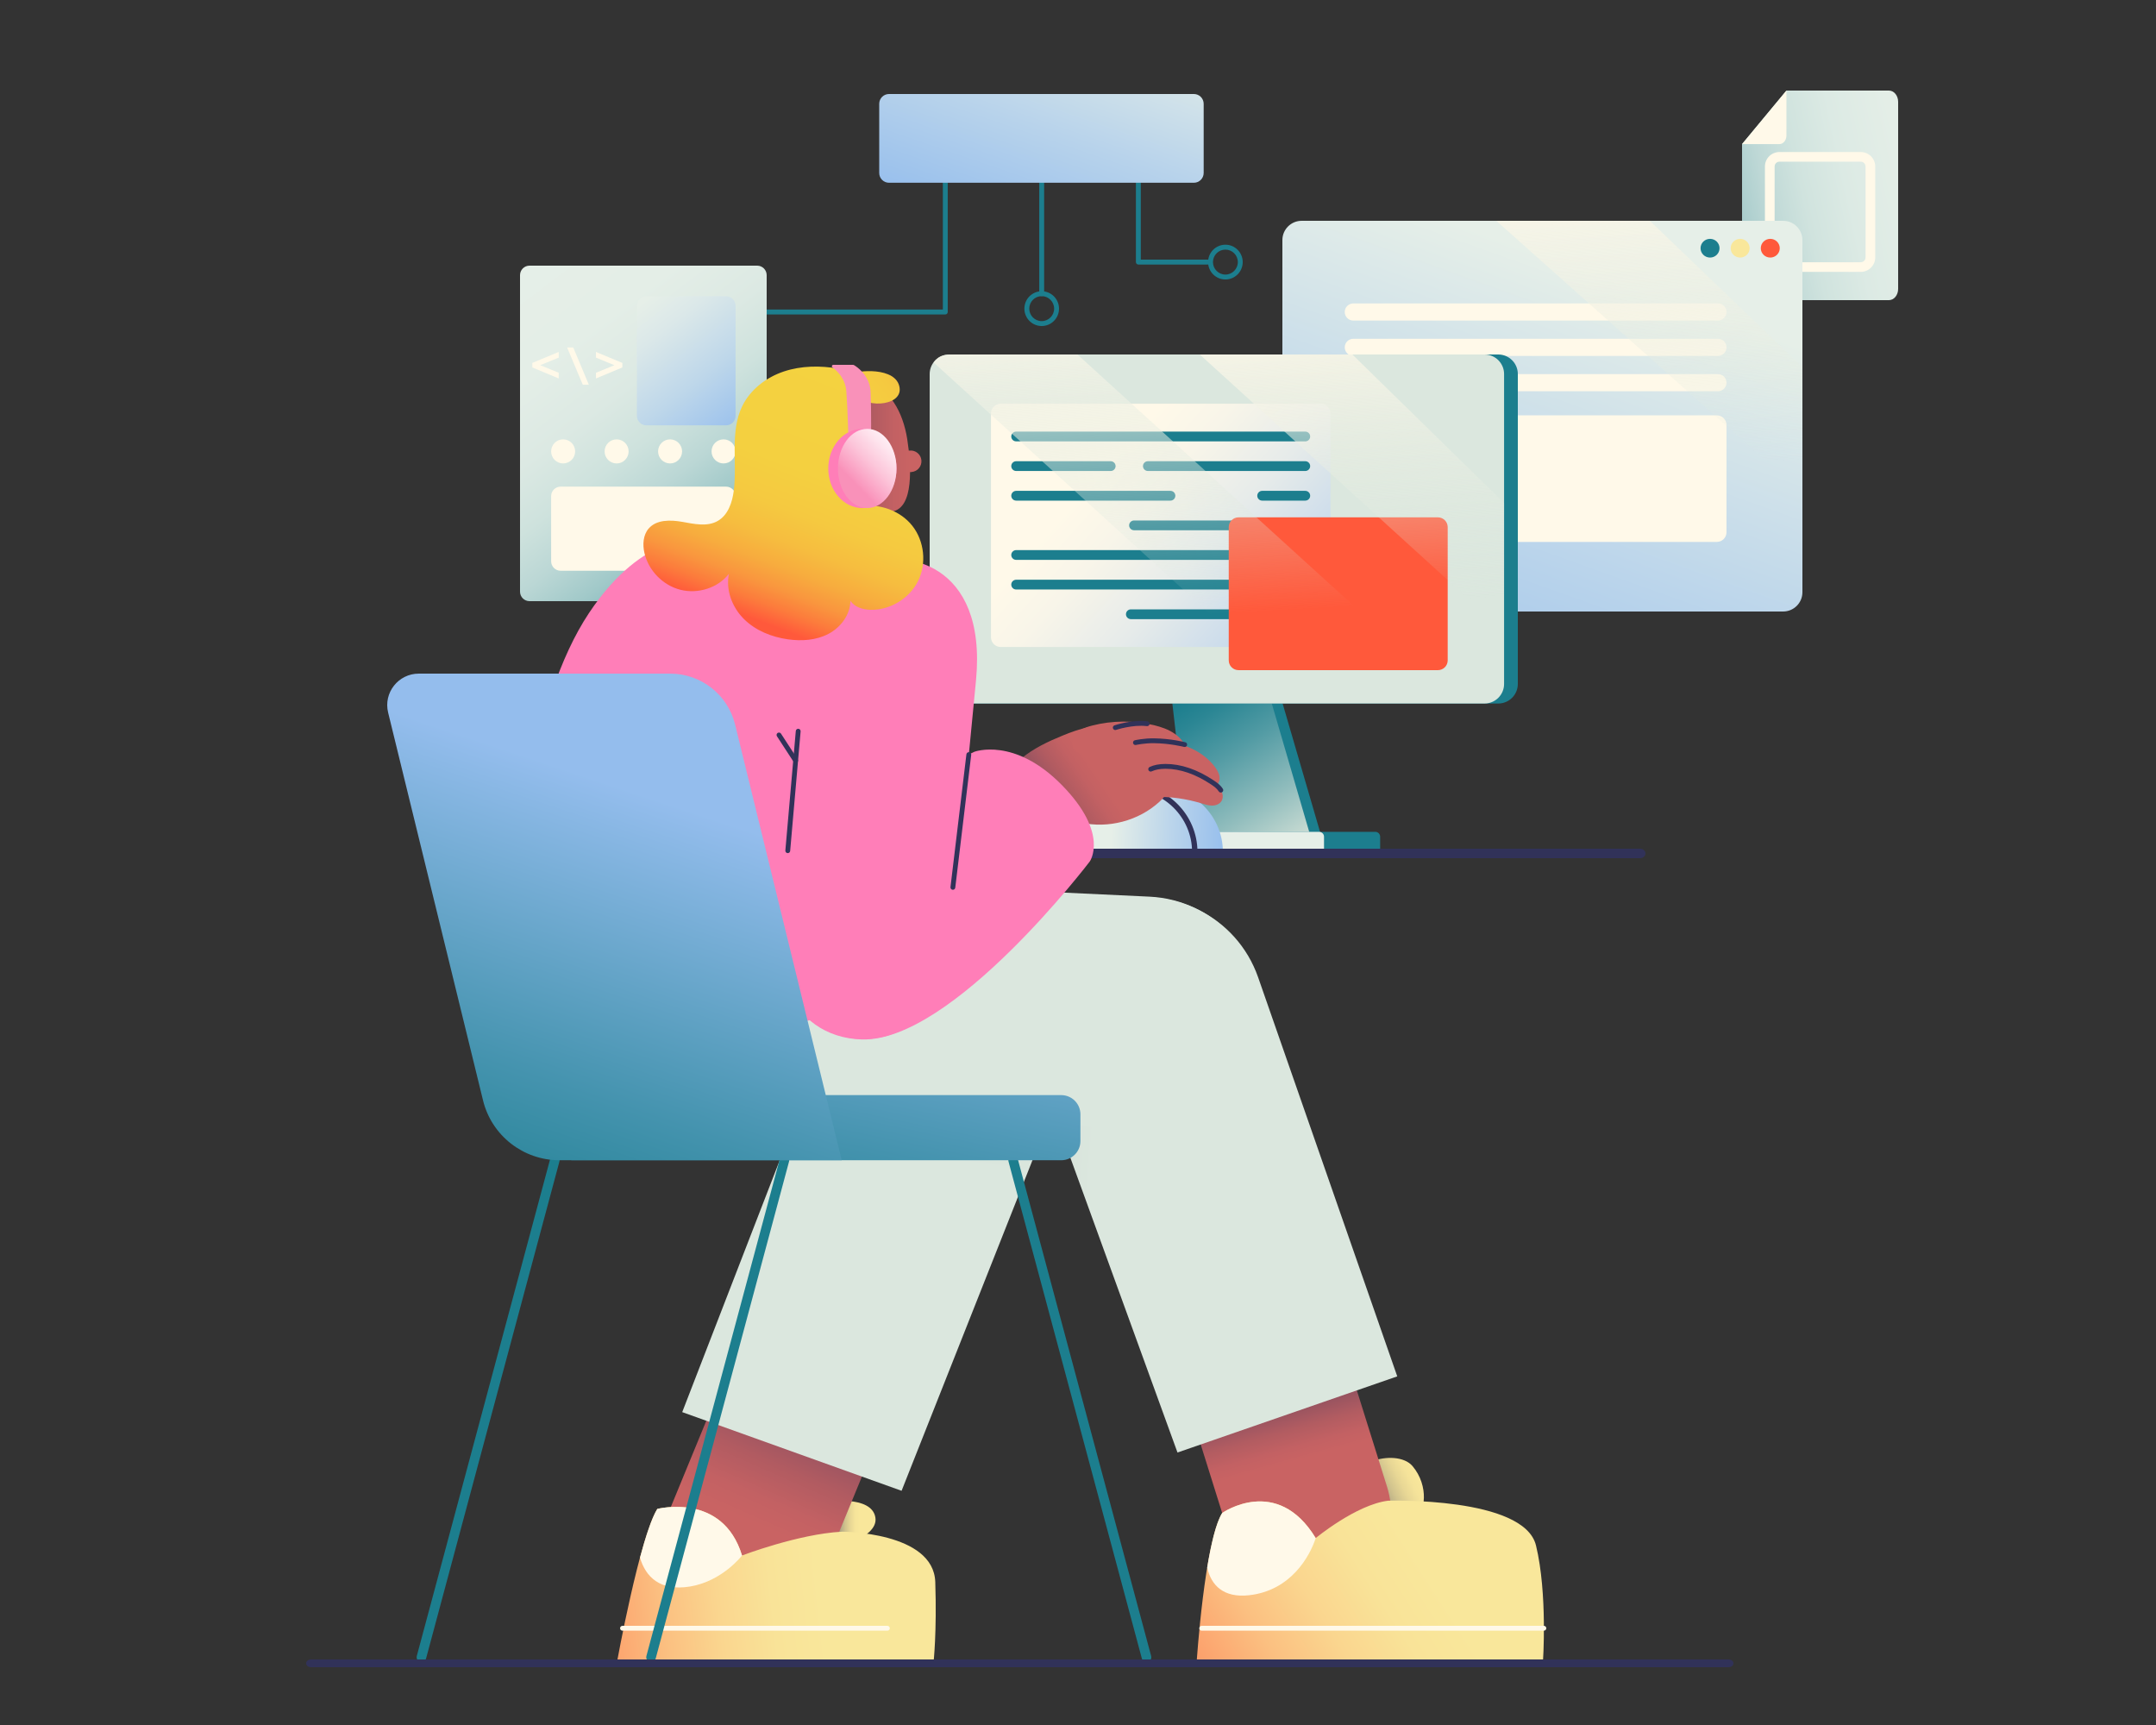 <svg width="465" height="372" viewBox="0 0 465 372" fill="none" xmlns="http://www.w3.org/2000/svg">
<rect x="0" y="0" width="465" height="372" fill="#333333" stroke="none"/>
<g clip-path="url(#clip0_630_3167)">
<path d="M245.517 57.048H260.483C260.623 57.048 260.757 56.993 260.856 56.893C260.955 56.794 261.011 56.659 261.011 56.519C261.011 56.379 260.955 56.244 260.856 56.145C260.757 56.045 260.623 55.989 260.483 55.989H246.044V38.818C246.044 38.677 245.989 38.542 245.89 38.443C245.791 38.344 245.657 38.288 245.517 38.288C245.377 38.288 245.243 38.344 245.144 38.443C245.045 38.542 244.99 38.677 244.99 38.818V56.519C244.99 56.659 245.045 56.794 245.144 56.893C245.243 56.993 245.377 57.048 245.517 57.048ZM224.67 63.866C224.81 63.866 224.944 63.81 225.043 63.711C225.142 63.611 225.197 63.477 225.197 63.336V38.818C225.197 38.677 225.142 38.542 225.043 38.443C224.944 38.344 224.81 38.288 224.67 38.288C224.53 38.288 224.396 38.344 224.297 38.443C224.198 38.542 224.143 38.677 224.143 38.818V63.336C224.143 63.477 224.198 63.611 224.297 63.711C224.396 63.81 224.53 63.866 224.67 63.866ZM164.766 67.813H203.878C204.018 67.813 204.152 67.757 204.251 67.658C204.35 67.558 204.405 67.424 204.405 67.283V38.818C204.405 38.677 204.35 38.542 204.251 38.443C204.152 38.344 204.018 38.288 203.878 38.288C203.738 38.288 203.604 38.344 203.505 38.443C203.406 38.542 203.35 38.677 203.35 38.818V66.754H164.766C164.626 66.754 164.492 66.81 164.393 66.909C164.294 67.008 164.238 67.143 164.238 67.283C164.238 67.424 164.294 67.558 164.393 67.658C164.492 67.757 164.626 67.813 164.766 67.813Z" fill="#1C7E8E"/>
<path d="M224.67 70.309C226.73 70.309 228.406 68.626 228.406 66.558C228.406 64.49 226.73 62.807 224.67 62.807C222.61 62.807 220.935 64.49 220.935 66.558C220.935 68.626 222.61 70.309 224.67 70.309ZM224.67 63.866C226.149 63.866 227.351 65.074 227.351 66.558C227.351 68.042 226.149 69.25 224.67 69.25C223.192 69.25 221.989 68.042 221.989 66.558C221.989 65.074 223.192 63.866 224.67 63.866ZM264.291 60.27C266.351 60.27 268.026 58.588 268.026 56.519C268.026 54.451 266.351 52.769 264.291 52.769C262.231 52.769 260.555 54.451 260.555 56.519C260.555 58.588 262.231 60.27 264.291 60.27ZM264.291 53.828C265.769 53.828 266.972 55.035 266.972 56.519C266.972 58.004 265.769 59.211 264.291 59.211C262.812 59.211 261.61 58.004 261.61 56.519C261.61 55.035 262.812 53.828 264.291 53.828Z" fill="#1C7E8E"/>
<path d="M191.735 39.411H257.496C258.661 39.411 259.605 38.463 259.605 37.293V22.392C259.605 21.223 258.661 20.274 257.496 20.274H191.735C190.57 20.274 189.626 21.223 189.626 22.392V37.293C189.626 38.463 190.57 39.411 191.735 39.411Z" fill="url(#paint0_linear_630_3167)"/>
</g>
<g clip-path="url(#clip1_630_3167)">
<path d="M407.392 19.53H385.295L375.72 31.075V62.307C375.72 63.644 376.612 64.728 377.713 64.728H407.392C408.493 64.728 409.386 63.644 409.386 62.306V21.952C409.386 20.614 408.493 19.53 407.392 19.53Z" fill="url(#paint1_linear_630_3167)"/>
<path d="M385.295 19.53V29.229C385.295 30.248 384.615 31.075 383.776 31.075H375.719L385.295 19.53ZM383.79 58.632H401.315C403.043 58.632 404.449 57.232 404.449 55.512V35.904C404.449 34.184 403.043 32.784 401.315 32.784H383.79C382.062 32.784 380.656 34.184 380.656 35.904V55.512C380.656 57.232 382.062 58.632 383.79 58.632ZM401.315 34.864C401.891 34.864 402.36 35.331 402.36 35.904V55.512C402.36 56.085 401.891 56.552 401.315 56.552H383.79C383.214 56.552 382.746 56.085 382.746 55.512V35.904C382.746 35.331 383.214 34.864 383.79 34.864H401.315Z" fill="#FFF9E9"/>
</g>
<g clip-path="url(#clip2_630_3167)">
<path d="M280.746 131.874H384.577C386.876 131.874 388.74 130.013 388.74 127.716V51.775C388.74 49.478 386.876 47.616 384.577 47.616H280.746C278.446 47.616 276.582 49.478 276.582 51.775V127.716C276.582 130.012 278.446 131.874 280.746 131.874Z" fill="url(#paint2_linear_630_3167)"/>
<path d="M381.808 55.544C380.677 55.544 379.761 54.641 379.761 53.526C379.761 52.411 380.677 51.508 381.808 51.508C382.938 51.508 383.854 52.411 383.854 53.526C383.854 54.641 382.938 55.544 381.808 55.544Z" fill="#FF593B"/>
<path d="M375.313 55.544C374.182 55.544 373.266 54.641 373.266 53.526C373.266 52.411 374.182 51.508 375.313 51.508C376.443 51.508 377.359 52.411 377.359 53.526C377.359 54.641 376.443 55.544 375.313 55.544Z" fill="#F9E79B"/>
<path d="M368.818 55.544C367.687 55.544 366.771 54.641 366.771 53.526C366.771 52.411 367.687 51.508 368.818 51.508C369.948 51.508 370.864 52.411 370.864 53.526C370.864 54.641 369.948 55.544 368.818 55.544Z" fill="#1C7E8E"/>
<path d="M303.914 116.865H370.284C371.434 116.865 372.366 115.934 372.366 114.785V91.646C372.366 90.498 371.434 89.567 370.284 89.567H303.914C302.765 89.567 301.833 90.498 301.833 91.646V114.785C301.833 115.934 302.765 116.865 303.914 116.865ZM291.878 80.68H370.518C371.008 80.68 371.478 80.875 371.825 81.221C372.172 81.567 372.366 82.037 372.366 82.526C372.366 83.016 372.172 83.485 371.825 83.831C371.478 84.177 371.008 84.372 370.518 84.372H291.878C291.388 84.372 290.918 84.177 290.572 83.831C290.225 83.485 290.03 83.016 290.03 82.526C290.03 82.037 290.225 81.567 290.572 81.221C290.918 80.875 291.388 80.68 291.878 80.68ZM291.878 73.06H370.518C371.008 73.06 371.478 73.254 371.825 73.6C372.172 73.947 372.366 74.416 372.366 74.906C372.366 75.395 372.172 75.864 371.825 76.21C371.478 76.557 371.008 76.751 370.518 76.751H291.878C291.388 76.751 290.918 76.557 290.572 76.21C290.225 75.864 290.03 75.395 290.03 74.906C290.03 74.416 290.225 73.947 290.572 73.6C290.918 73.254 291.388 73.06 291.878 73.06ZM291.878 65.439H370.518C371.008 65.439 371.478 65.634 371.825 65.98C372.172 66.326 372.366 66.796 372.366 67.285C372.366 67.775 372.172 68.244 371.825 68.59C371.478 68.936 371.008 69.131 370.518 69.131H291.878C291.388 69.131 290.918 68.936 290.572 68.59C290.225 68.244 290.03 67.775 290.03 67.285C290.03 66.796 290.225 66.326 290.572 65.98C290.918 65.634 291.388 65.439 291.878 65.439Z" fill="#FFF9E9"/>
<path d="M388.74 106.479V79.185L355.826 47.616H322.716L388.74 106.479Z" fill="url(#paint3_linear_630_3167)"/>
</g>
<g clip-path="url(#clip3_630_3167)">
<path d="M163.306 129.642H114.205C113.074 129.642 112.158 128.723 112.158 127.589V59.341C112.158 58.207 113.074 57.288 114.205 57.288H163.306C164.437 57.288 165.354 58.207 165.354 59.341V127.589C165.354 128.723 164.437 129.642 163.306 129.642Z" fill="url(#paint4_linear_630_3167)"/>
<path d="M120.915 123.084H156.597C157.728 123.084 158.645 122.165 158.645 121.031V106.998C158.645 105.864 157.728 104.944 156.597 104.944H120.915C119.784 104.944 118.867 105.864 118.867 106.998V121.031C118.867 122.165 119.784 123.084 120.915 123.084Z" fill="#FFF9E9"/>
<path d="M139.414 91.726H156.597C157.728 91.726 158.645 90.807 158.645 89.673V65.951C158.645 64.817 157.728 63.898 156.597 63.898H139.414C138.283 63.898 137.366 64.817 137.366 65.951V89.673C137.366 90.807 138.283 91.726 139.414 91.726Z" fill="url(#paint5_linear_630_3167)"/>
<path d="M156.055 99.941C154.625 99.941 153.466 98.779 153.466 97.345C153.466 95.911 154.625 94.749 156.055 94.749C157.485 94.749 158.645 95.911 158.645 97.345C158.645 98.779 157.485 99.941 156.055 99.941Z" fill="#FFF9E9"/>
<path d="M144.522 99.941C143.092 99.941 141.933 98.779 141.933 97.345C141.933 95.911 143.092 94.749 144.522 94.749C145.952 94.749 147.111 95.911 147.111 97.345C147.111 98.779 145.952 99.941 144.522 99.941Z" fill="#FFF9E9"/>
<path d="M132.989 99.941C131.559 99.941 130.4 98.779 130.4 97.345C130.4 95.911 131.559 94.749 132.989 94.749C134.419 94.749 135.578 95.911 135.578 97.345C135.578 98.779 134.419 99.941 132.989 99.941Z" fill="#FFF9E9"/>
<path d="M121.456 99.941C120.026 99.941 118.867 98.779 118.867 97.345C118.867 95.911 120.026 94.749 121.456 94.749C122.886 94.749 124.045 95.911 124.045 97.345C124.045 98.779 122.886 99.941 121.456 99.941Z" fill="#FFF9E9"/>
<path d="M128.532 81.612L134.226 79.24V78.266L128.532 75.894V77.12L132.518 78.758L128.532 80.386V81.612ZM122.314 74.933L125.693 82.966H127.002L123.635 74.933H122.314ZM114.808 79.24L120.502 81.612V80.385L116.516 78.753L120.502 77.12V75.894L114.808 78.266V79.24Z" fill="#FFF9E9"/>
</g>
<g clip-path="url(#clip4_630_3167)">
<path d="M259.04 185.07H286.36L275.867 149.096H254.881L259.04 185.07Z" fill="#1C7E8E"/>
<path d="M256.704 185.07H284.024L273.531 149.096H252.545L256.704 185.07Z" fill="url(#paint6_linear_630_3167)"/>
<path d="M241.541 184.11H296.611C296.891 184.11 297.16 183.999 297.358 183.802C297.556 183.604 297.667 183.336 297.667 183.056V180.44C297.667 180.161 297.556 179.892 297.358 179.695C297.16 179.497 296.891 179.386 296.611 179.386H241.541C241.261 179.386 240.992 179.497 240.794 179.695C240.596 179.892 240.485 180.161 240.485 180.44V183.056C240.485 183.336 240.596 183.604 240.794 183.802C240.992 183.999 241.261 184.11 241.541 184.11Z" fill="#1C7E8E"/>
<path d="M240.583 184.11H284.506C284.786 184.11 285.054 183.999 285.252 183.802C285.45 183.604 285.562 183.336 285.562 183.056V180.44C285.562 180.161 285.45 179.892 285.252 179.695C285.054 179.497 284.786 179.386 284.506 179.386H240.583C240.303 179.386 240.035 179.497 239.837 179.695C239.639 179.892 239.527 180.161 239.527 180.44V183.056C239.527 183.194 239.555 183.331 239.608 183.459C239.661 183.587 239.738 183.704 239.836 183.802C239.934 183.899 240.051 183.977 240.179 184.03C240.307 184.083 240.444 184.11 240.583 184.11Z" fill="#E6EFE8"/>
<path d="M207.694 151.716H323.137C325.47 151.716 327.36 149.827 327.36 147.498V80.664C327.36 78.335 325.47 76.446 323.137 76.446H207.694C205.361 76.446 203.471 78.335 203.471 80.664V147.498C203.471 149.827 205.361 151.716 207.694 151.716Z" fill="#1C7E8E"/>
<path d="M204.731 151.716H320.174C322.507 151.716 324.397 149.827 324.397 147.498V80.664C324.397 78.335 322.507 76.446 320.174 76.446H204.731C202.399 76.446 200.508 78.335 200.508 80.664V147.498C200.508 149.827 202.399 151.716 204.731 151.716Z" fill="#DBE7DE"/>
<path d="M215.84 139.527H284.842C286.008 139.527 286.953 138.582 286.953 137.418V89.174C286.953 88.009 286.008 87.064 284.842 87.064H215.84C214.673 87.064 213.728 88.009 213.728 89.174V137.418C213.728 138.582 214.673 139.527 215.84 139.527Z" fill="url(#paint7_linear_630_3167)"/>
<path d="M219.163 95.182H281.518C281.798 95.182 282.067 95.071 282.265 94.873C282.463 94.676 282.574 94.407 282.574 94.128C282.574 93.848 282.463 93.58 282.265 93.382C282.067 93.184 281.798 93.073 281.518 93.073H219.163C218.883 93.073 218.614 93.184 218.416 93.382C218.218 93.58 218.107 93.848 218.107 94.128C218.107 94.407 218.218 94.676 218.416 94.873C218.614 95.071 218.883 95.182 219.163 95.182ZM247.573 101.571H281.518C281.798 101.571 282.067 101.46 282.265 101.262C282.463 101.065 282.574 100.797 282.574 100.517C282.574 100.237 282.463 99.969 282.265 99.771C282.067 99.573 281.798 99.462 281.518 99.462H247.573C247.293 99.462 247.024 99.573 246.826 99.771C246.628 99.969 246.517 100.237 246.517 100.517C246.517 100.797 246.628 101.065 246.826 101.262C247.024 101.46 247.293 101.571 247.573 101.571ZM219.163 101.571H239.552C239.832 101.571 240.101 101.46 240.299 101.262C240.497 101.065 240.608 100.797 240.608 100.517C240.608 100.237 240.497 99.969 240.299 99.771C240.101 99.573 239.832 99.462 239.552 99.462H219.163C218.883 99.462 218.614 99.573 218.416 99.771C218.218 99.969 218.107 100.237 218.107 100.517C218.107 100.797 218.218 101.065 218.416 101.262C218.614 101.46 218.883 101.571 219.163 101.571ZM219.163 107.961H252.438C252.718 107.961 252.986 107.85 253.184 107.652C253.382 107.454 253.493 107.186 253.493 106.906C253.493 106.626 253.382 106.358 253.184 106.16C252.986 105.963 252.718 105.852 252.438 105.852H219.163C218.883 105.852 218.614 105.963 218.416 106.16C218.218 106.358 218.107 106.626 218.107 106.906C218.107 107.186 218.218 107.454 218.416 107.652C218.614 107.85 218.883 107.961 219.163 107.961ZM272.22 107.961H281.518C281.798 107.961 282.067 107.85 282.265 107.652C282.463 107.454 282.574 107.186 282.574 106.906C282.574 106.626 282.463 106.358 282.265 106.16C282.067 105.963 281.798 105.852 281.518 105.852H272.22C271.94 105.852 271.672 105.963 271.474 106.16C271.276 106.358 271.165 106.626 271.165 106.906C271.165 107.186 271.276 107.454 271.474 107.652C271.672 107.85 271.94 107.961 272.22 107.961ZM244.586 114.35H281.518C281.798 114.35 282.067 114.239 282.265 114.041C282.463 113.843 282.574 113.575 282.574 113.295C282.574 113.016 282.463 112.748 282.265 112.55C282.067 112.352 281.798 112.241 281.518 112.241H244.586C244.306 112.241 244.038 112.352 243.84 112.55C243.642 112.748 243.53 113.016 243.53 113.295C243.53 113.575 243.642 113.843 243.84 114.041C244.038 114.239 244.306 114.35 244.586 114.35ZM219.163 120.739H281.518C281.798 120.739 282.067 120.628 282.265 120.43C282.463 120.233 282.574 119.964 282.574 119.685C282.574 119.405 282.463 119.137 282.265 118.939C282.067 118.741 281.798 118.63 281.518 118.63H219.163C218.883 118.63 218.614 118.741 218.416 118.939C218.218 119.137 218.107 119.405 218.107 119.685C218.107 119.964 218.218 120.233 218.416 120.43C218.614 120.628 218.883 120.739 219.163 120.739ZM219.163 127.128H281.518C281.798 127.128 282.067 127.017 282.265 126.819C282.463 126.622 282.574 126.353 282.574 126.074C282.574 125.794 282.463 125.526 282.265 125.328C282.067 125.13 281.798 125.019 281.518 125.019H219.163C218.883 125.019 218.614 125.13 218.416 125.328C218.218 125.526 218.107 125.794 218.107 126.074C218.107 126.353 218.218 126.622 218.416 126.819C218.614 127.017 218.883 127.128 219.163 127.128ZM243.901 133.518H281.518C281.798 133.518 282.067 133.406 282.265 133.209C282.463 133.011 282.574 132.743 282.574 132.463C282.574 132.183 282.463 131.915 282.265 131.717C282.067 131.52 281.798 131.409 281.518 131.409H243.901C243.621 131.409 243.352 131.52 243.154 131.717C242.956 131.915 242.845 132.183 242.845 132.463C242.845 132.743 242.956 133.011 243.154 133.209C243.352 133.406 243.621 133.518 243.901 133.518Z" fill="#1C7E8E"/>
<path d="M267.124 144.52H310.124C311.29 144.52 312.235 143.576 312.235 142.411V113.676C312.235 112.512 311.29 111.567 310.124 111.567H267.124C265.957 111.567 265.012 112.512 265.012 113.676V142.411C265.012 143.576 265.957 144.52 267.124 144.52Z" fill="#FF593B"/>
<path d="M201.341 78.15L282.202 151.716H315.116L232.384 76.448H205.832C204 76.448 202.615 76.448 201.341 78.15Z" fill="url(#paint8_linear_630_3167)"/>
<path d="M324.397 136.157V108.471L291.679 76.448H258.766L324.397 136.157Z" fill="url(#paint9_linear_630_3167)"/>
</g>
<g clip-path="url(#clip5_630_3167)">
<path d="M249.524 169.632H245.794C237.938 169.632 231.57 175.945 231.57 183.732V185.07H263.748V183.732C263.748 175.945 257.38 169.632 249.524 169.632Z" fill="url(#paint10_linear_630_3167)"/>
<mask id="mask0_630_3167" style="mask-type:luminance" maskUnits="userSpaceOnUse" x="231" y="169" width="33" height="17">
<path d="M249.524 169.632H245.794C237.938 169.632 231.57 175.945 231.57 183.732V185.07H263.748V183.732C263.748 175.945 257.38 169.632 249.524 169.632Z" fill="white"/>
</mask>
<g mask="url(#mask0_630_3167)">
<path d="M225.507 185.646H257.685C257.839 185.646 257.987 185.586 258.096 185.478C258.205 185.37 258.267 185.223 258.267 185.07V183.732C258.267 175.64 251.625 169.056 243.461 169.056H239.731C231.568 169.056 224.926 175.64 224.926 183.732V185.07C224.926 185.223 224.987 185.37 225.096 185.478C225.205 185.586 225.353 185.646 225.507 185.646ZM257.104 184.494H226.089V183.732C226.089 176.275 232.209 170.208 239.731 170.208H243.461C250.983 170.208 257.104 176.275 257.104 183.732V184.494Z" fill="#313259"/>
</g>
</g>
<g clip-path="url(#clip6_630_3167)">
<path d="M113.316 185.07H353.73C354.037 185.07 354.331 184.963 354.548 184.771C354.766 184.579 354.888 184.319 354.888 184.047C354.888 183.776 354.766 183.516 354.548 183.324C354.331 183.132 354.037 183.024 353.73 183.024H113.316C113.009 183.024 112.714 183.132 112.497 183.324C112.28 183.516 112.158 183.776 112.158 184.047C112.158 184.319 112.28 184.579 112.497 184.771C112.714 184.963 113.009 185.07 113.316 185.07Z" fill="#313259"/>
</g>
<g clip-path="url(#clip7_630_3167)">
<path d="M178.241 334.328C178.241 334.328 189.668 332.008 188.791 327.189C187.914 322.37 178.241 323.843 178.241 323.843V334.328Z" fill="url(#paint11_linear_630_3167)"/>
<path d="M177.448 338.977L186.249 317.577C189.992 308.474 185.654 298.056 176.558 294.309C167.463 290.562 157.054 294.905 153.311 304.008L144.511 325.408C140.767 334.512 145.105 344.929 154.201 348.677C163.297 352.424 173.705 348.081 177.448 338.977Z" fill="url(#paint12_linear_630_3167)"/>
<path d="M178.027 224.758L147.139 304.528L194.451 321.493L225.399 243.342C230.755 229.816 223.719 214.556 209.961 209.86C197.047 205.451 182.957 212.024 178.027 224.758Z" fill="url(#paint13_linear_630_3167)"/>
<path d="M133.069 358.422C133.069 358.422 137.962 331.55 141.761 325.405C141.761 325.405 155.863 321.724 160.038 335.444C160.038 335.444 172.223 330.8 181.584 330.313C181.584 330.313 201.365 330.299 201.718 341.17C202.072 352.041 201.347 358.422 201.347 358.422H133.069Z" fill="url(#paint14_linear_630_3167)"/>
<path d="M134.258 351.656H191.391C191.529 351.656 191.662 351.601 191.76 351.503C191.857 351.405 191.912 351.273 191.912 351.134C191.912 350.996 191.857 350.864 191.76 350.766C191.662 350.668 191.529 350.613 191.391 350.613H134.258C134.12 350.613 133.987 350.668 133.889 350.766C133.792 350.864 133.737 350.996 133.737 351.134C133.737 351.273 133.792 351.405 133.889 351.503C133.987 351.601 134.12 351.656 134.258 351.656ZM160.038 335.444C160.038 335.444 155.813 340.987 148.82 342.137C142.322 343.204 139.232 340.015 138.03 335.907C139.257 331.341 140.564 327.343 141.762 325.405C141.762 325.405 155.863 321.724 160.038 335.444Z" fill="#FFF9E9"/>
<path d="M304.642 316.157C301.132 312.029 288.656 315.673 292.824 321.881C293.935 323.535 299.065 327.165 305.309 326.687C307.295 326.535 308.325 320.489 304.642 316.157Z" fill="url(#paint15_linear_630_3167)"/>
<path d="M299.171 320.683L292.253 298.601C289.309 289.208 279.315 283.981 269.93 286.927C260.545 289.873 255.323 299.876 258.266 309.27L265.185 331.351C268.128 340.745 278.122 345.971 287.507 343.025C296.892 340.079 302.115 330.076 299.171 320.683Z" fill="url(#paint16_linear_630_3167)"/>
<path d="M258.093 358.422C258.093 358.422 259.797 332.425 263.596 326.279C263.596 326.279 275.424 317.965 283.768 331.691C283.768 331.691 292.475 324.496 299.368 323.631C299.368 323.631 328.714 322.717 331.28 333.286C333.808 343.699 332.776 358.421 332.776 358.421L258.093 358.422Z" fill="url(#paint17_linear_630_3167)"/>
<path d="M259.177 351.656H332.977C333.115 351.656 333.248 351.601 333.346 351.503C333.443 351.405 333.498 351.273 333.498 351.134C333.498 350.996 333.443 350.864 333.346 350.766C333.248 350.668 333.115 350.613 332.977 350.613H259.177C259.039 350.613 258.907 350.668 258.809 350.766C258.711 350.864 258.657 350.996 258.657 351.134C258.657 351.273 258.711 351.405 258.809 351.503C258.907 351.601 259.039 351.656 259.177 351.656ZM269.424 344.013C263.858 344.636 261.224 341.852 260.36 338.066C261.193 333.016 262.266 328.431 263.596 326.279C263.596 326.279 275.424 317.965 283.767 331.691C282.513 335.574 278.444 343.004 269.424 344.013Z" fill="#FFF9E9"/>
<path d="M222.986 228.023L253.958 313.239L301.357 296.818L271.353 210.771C266.722 197.492 252.286 190.406 238.962 194.871C225.27 199.46 218.05 214.442 222.986 228.023Z" fill="url(#paint18_linear_630_3167)"/>
<path d="M166.365 189.521L247.917 193.365C262.252 194.04 273.247 206.351 272.318 220.685C271.403 234.806 259.249 245.526 245.138 244.658C220.286 240.34 199.826 238.506 185.328 237.638C154.651 235.802 136.198 237.425 123.829 224.281C117.676 217.743 115.25 209.912 114.166 204.303L166.365 189.521Z" fill="url(#paint19_linear_630_3167)"/>
<path d="M153.384 116.365C153.167 116.343 152.95 116.311 152.736 116.271C150.818 115.916 138.822 114.523 127.061 132.158C114.23 151.396 110.799 186.593 112.606 198.068C112.633 198.24 112.661 198.413 112.689 198.586C115.624 216.59 132.938 228.534 150.795 224.882L186.464 217.588C190.252 216.814 192.961 213.461 192.925 209.591L192.168 127.501C192.13 123.376 188.996 119.941 184.896 119.529L153.384 116.365Z" fill="#FF7EB8"/>
<path d="M233.086 177.379C239.014 178.741 245.564 177.017 250.057 172.912C250.916 172.127 251.741 171.185 251.905 170.031C252.084 168.763 251.428 167.54 250.773 166.439C249.53 164.348 248.196 162.287 246.498 160.546C244.8 158.804 242.704 157.385 240.341 156.812C236.62 155.91 232.738 157.172 229.194 158.621C226.05 159.907 222.934 161.377 220.312 163.537C218.958 164.653 217.728 165.976 217.017 167.58C216.305 169.184 216.168 171.104 216.946 172.677C217.796 174.398 219.575 175.457 221.355 176.173C225.22 177.725 229.552 178.09 233.086 177.379Z" fill="url(#paint20_linear_630_3167)"/>
<path d="M249.11 171.853C252.486 171.784 255.851 172.249 259.081 173.232C259.841 173.464 260.609 173.726 261.405 173.728C262.2 173.73 263.047 173.417 263.459 172.736C263.885 172.031 263.741 171.092 263.304 170.394C262.866 169.696 262.182 169.194 261.496 168.738C258.472 166.727 254.969 165.253 251.338 165.268C250.259 165.272 249.16 165.414 248.182 165.87C247.203 166.326 246.352 167.128 246.008 168.152C245.664 169.176 245.905 170.418 246.726 171.119C247.493 171.774 248.576 171.865 249.11 171.853Z" fill="#C96363"/>
<path d="M261.12 169.689C262.024 169.911 262.914 169.041 263.023 168.116C263.132 167.192 262.675 166.294 262.133 165.537C260.844 163.737 259.01 162.372 257.008 161.429C255.006 160.486 252.835 159.948 250.65 159.6C249.088 159.352 247.476 159.2 245.936 159.561C244.396 159.922 242.924 160.872 242.28 162.317C241.847 163.288 241.86 164.529 242.575 165.315C243.036 165.82 243.708 166.068 244.354 166.289C249.846 168.165 255.701 168.358 261.12 169.689Z" fill="#C96363"/>
<path d="M256.08 162.08C255.75 160.499 254.67 159.146 253.346 158.224C252.021 157.303 250.465 156.772 248.897 156.39C244.525 155.327 239.893 155.355 235.535 156.474C234.604 156.713 233.671 157.008 232.876 157.546C232.081 158.085 231.43 158.902 231.284 159.852C231.138 160.802 231.592 161.867 232.468 162.26C232.914 162.46 233.418 162.478 233.906 162.492L243.815 162.78L253.912 163.074C254.345 163.086 254.789 163.098 255.201 162.96C255.612 162.823 256.169 162.505 256.08 162.08Z" fill="#C96363"/>
<path d="M263.304 170.915C263.397 170.915 263.488 170.89 263.568 170.843C263.648 170.795 263.714 170.727 263.759 170.646C263.804 170.564 263.827 170.472 263.824 170.379C263.821 170.286 263.794 170.196 263.744 170.117C263.238 169.31 262.467 168.758 261.784 168.304C258.214 165.929 254.698 164.735 251.336 164.746C249.993 164.752 248.89 164.964 247.962 165.397C247.899 165.425 247.842 165.466 247.795 165.516C247.748 165.567 247.711 165.626 247.687 165.69C247.663 165.755 247.652 165.824 247.655 165.893C247.658 165.962 247.674 166.03 247.703 166.092C247.732 166.155 247.774 166.211 247.825 166.258C247.876 166.304 247.935 166.34 248 166.363C248.065 166.386 248.134 166.396 248.203 166.393C248.272 166.389 248.34 166.372 248.402 166.342C249.19 165.974 250.151 165.793 251.34 165.789H251.393C254.53 165.789 257.832 166.927 261.208 169.172C261.801 169.567 262.467 170.04 262.863 170.671C262.91 170.746 262.975 170.808 263.052 170.85C263.129 170.893 263.216 170.915 263.304 170.915ZM255.511 161.094C255.638 161.093 255.76 161.047 255.855 160.964C255.95 160.88 256.011 160.764 256.028 160.639C256.044 160.513 256.013 160.386 255.943 160.281C255.872 160.176 255.765 160.1 255.642 160.068C255.518 160.036 252.546 159.269 248.884 159.226C246.688 159.2 244.839 159.621 244.761 159.639C244.629 159.672 244.514 159.756 244.443 159.872C244.371 159.989 244.349 160.129 244.379 160.262C244.41 160.395 244.492 160.511 244.607 160.585C244.722 160.658 244.861 160.684 244.995 160.655C245.013 160.651 246.808 160.244 248.872 160.268C252.408 160.309 255.35 161.069 255.379 161.076C255.422 161.088 255.467 161.094 255.511 161.094ZM240.539 157.431C240.594 157.431 240.65 157.423 240.704 157.404C240.74 157.392 244.319 156.211 247.352 156.591C247.42 156.6 247.489 156.595 247.555 156.577C247.621 156.558 247.682 156.527 247.736 156.485C247.79 156.443 247.835 156.391 247.869 156.332C247.903 156.272 247.925 156.207 247.933 156.139C247.942 156.071 247.937 156.002 247.919 155.936C247.901 155.87 247.87 155.808 247.828 155.754C247.786 155.7 247.734 155.655 247.674 155.621C247.615 155.587 247.549 155.565 247.481 155.557C244.209 155.147 240.529 156.364 240.374 156.416C240.257 156.455 240.157 156.535 240.093 156.641C240.029 156.747 240.005 156.872 240.025 156.994C240.045 157.116 240.108 157.227 240.202 157.307C240.296 157.387 240.416 157.431 240.539 157.431Z" fill="#313259"/>
<path d="M187.203 121.809C194.5 118.401 212.945 120.899 210.506 146.687C208.985 162.779 206.258 189.692 204.423 207.653C203.389 217.777 194.291 225.104 184.19 223.949C174.329 222.821 167.176 214.017 168.082 204.125C169.204 191.891 170.637 175.48 171.569 161.983C172.24 152.266 175.852 127.111 187.203 121.809Z" fill="#FF7EB8"/>
<path d="M210.131 162.127C210.131 162.127 218.776 158.845 229.045 169.322C239.314 179.8 235.033 185.789 235.033 185.789C235.033 185.789 205.415 224.711 185.882 224.159C170.359 223.721 161.919 206.623 177.257 188.532C192.595 170.441 210.131 162.127 210.131 162.127Z" fill="#FF7EB8"/>
<path d="M205.514 191.888C205.641 191.888 205.764 191.841 205.859 191.757C205.954 191.672 206.015 191.555 206.03 191.429L209.467 162.789C209.483 162.652 209.445 162.514 209.359 162.405C209.274 162.297 209.149 162.226 209.012 162.21C208.875 162.193 208.737 162.232 208.628 162.317C208.52 162.403 208.449 162.528 208.433 162.665L204.996 191.305C204.987 191.378 204.994 191.452 205.016 191.523C205.038 191.593 205.075 191.658 205.123 191.713C205.172 191.768 205.232 191.812 205.3 191.842C205.367 191.873 205.44 191.888 205.514 191.888ZM169.903 183.979C170.033 183.979 170.159 183.93 170.255 183.842C170.351 183.754 170.41 183.633 170.421 183.503L172.674 157.728C172.68 157.66 172.673 157.591 172.652 157.525C172.632 157.46 172.599 157.399 172.555 157.346C172.511 157.293 172.457 157.25 172.396 157.218C172.335 157.187 172.269 157.167 172.2 157.161C172.132 157.155 172.063 157.163 171.998 157.183C171.933 157.204 171.872 157.238 171.82 157.282C171.767 157.326 171.724 157.38 171.692 157.441C171.661 157.502 171.642 157.569 171.636 157.637L169.384 183.413C169.378 183.485 169.386 183.557 169.41 183.626C169.433 183.694 169.47 183.757 169.519 183.81C169.568 183.864 169.627 183.906 169.693 183.935C169.759 183.964 169.831 183.979 169.903 183.979Z" fill="#313259"/>
<path d="M171.601 164.542C171.695 164.542 171.787 164.517 171.867 164.469C171.948 164.421 172.014 164.352 172.058 164.269C172.103 164.187 172.124 164.094 172.121 164C172.117 163.906 172.088 163.815 172.037 163.737L168.441 158.207C168.365 158.092 168.247 158.012 168.112 157.984C167.978 157.957 167.838 157.983 167.723 158.058C167.608 158.133 167.527 158.251 167.498 158.385C167.469 158.519 167.494 158.66 167.568 158.775L171.164 164.306C171.211 164.378 171.276 164.438 171.352 164.48C171.429 164.521 171.514 164.543 171.601 164.542Z" fill="#313259"/>
<path d="M193.522 97.413L196.205 97.164C197.48 97.046 198.609 97.985 198.727 99.261C198.845 100.538 197.907 101.668 196.632 101.786L193.949 102.034C192.674 102.152 191.545 101.213 191.427 99.937C191.309 98.661 192.247 97.531 193.522 97.413Z" fill="#C96363"/>
<path d="M187.482 82.893C191.743 83.677 194.747 88.74 195.674 94.727C196.56 100.446 197.137 109.546 192.4 110.312C187.38 111.124 175.693 112.651 171.107 100.427C166.522 88.204 175.682 80.722 187.482 82.893Z" fill="url(#paint21_linear_630_3167)"/>
<path d="M183.09 80.835C184.672 79.78 193.391 79.014 194.024 83.623C194.61 87.895 185.473 88.081 184.795 84.558C184.502 83.036 182.67 82.303 183.09 80.835Z" fill="url(#paint22_linear_630_3167)"/>
<path d="M180.891 79.503C176.956 78.821 172.835 78.844 169.047 80.111C165.26 81.378 161.832 83.993 160.085 87.587C157.396 93.121 159.024 99.703 158.26 105.809C157.941 108.365 157.002 111.112 154.756 112.369C152.495 113.635 149.703 112.992 147.152 112.539C144.601 112.086 141.566 112.027 139.885 114C138.704 115.387 138.579 117.413 138.976 119.19C139.83 123.021 142.973 126.245 146.778 127.193C150.583 128.141 154.87 126.768 157.217 123.737C156.484 127.218 157.905 130.947 160.418 133.463C162.932 135.98 166.408 137.374 169.928 137.871C172.897 138.29 176.044 138.086 178.695 136.685C181.347 135.285 183.398 132.533 183.407 129.533C184.3 130.954 186.132 131.479 187.809 131.507C192.014 131.577 196.155 129.048 198.017 125.274C199.879 121.5 199.366 116.672 196.754 113.373C194.141 110.074 189.562 108.473 185.201 109.171C188.877 100.379 182.623 96.206 183.223 90.29C183.517 87.382 184.726 85.851 186.618 84.422C188.857 82.731 185.153 80.241 180.891 79.503Z" fill="url(#paint23_linear_630_3167)"/>
<path d="M187.867 95.463C187.867 95.463 187.946 88.572 187.771 84.538C187.611 80.849 184.655 79.005 184.152 78.718C184.105 78.691 184.054 78.678 184 78.678H179.729C179.43 78.678 179.304 79.058 179.544 79.235C180.625 80.026 182.329 81.689 182.537 84.413C182.846 88.438 182.994 95.328 182.994 95.328L187.867 95.463Z" fill="url(#paint24_linear_630_3167)"/>
<path d="M185.998 109.566C181.932 109.566 178.637 105.742 178.637 101.025C178.637 96.308 181.932 92.483 185.998 92.483C190.063 92.483 193.358 96.308 193.358 101.025C193.358 105.742 190.063 109.566 185.998 109.566Z" fill="#FF7EB8"/>
<path d="M187.042 109.566C183.554 109.566 180.726 105.742 180.726 101.025C180.726 96.308 183.554 92.483 187.042 92.483C190.53 92.483 193.358 96.308 193.358 101.025C193.358 105.742 190.53 109.566 187.042 109.566Z" fill="url(#paint25_linear_630_3167)"/>
</g>
<g clip-path="url(#clip8_630_3167)">
<path d="M90.895 358.422C91.123 358.422 91.344 358.347 91.525 358.208C91.706 358.069 91.836 357.875 91.895 357.656L120.657 250.477C120.726 250.213 120.687 249.933 120.549 249.698C120.411 249.463 120.186 249.291 119.922 249.221C119.658 249.15 119.377 249.187 119.139 249.322C118.902 249.457 118.728 249.68 118.655 249.943L89.893 357.122C89.852 357.275 89.847 357.435 89.878 357.591C89.909 357.746 89.975 357.892 90.072 358.018C90.169 358.144 90.293 358.246 90.436 358.316C90.579 358.386 90.736 358.422 90.895 358.422ZM140.418 358.422C140.646 358.422 140.867 358.347 141.048 358.208C141.229 358.069 141.359 357.875 141.418 357.656L170.18 250.477C170.249 250.213 170.21 249.933 170.072 249.698C169.934 249.463 169.709 249.291 169.445 249.221C169.181 249.15 168.9 249.187 168.663 249.322C168.425 249.457 168.251 249.68 168.179 249.943L139.416 357.122C139.375 357.275 139.37 357.435 139.401 357.591C139.432 357.746 139.498 357.892 139.595 358.018C139.692 358.144 139.817 358.246 139.959 358.316C140.102 358.386 140.259 358.422 140.418 358.422ZM247.273 358.422C247.432 358.422 247.589 358.386 247.731 358.316C247.874 358.246 247.998 358.144 248.095 358.018C248.192 357.893 248.259 357.746 248.29 357.591C248.321 357.435 248.315 357.275 248.274 357.122L219.512 249.943C219.439 249.681 219.265 249.457 219.028 249.322C218.791 249.187 218.51 249.15 218.246 249.221C217.982 249.291 217.756 249.463 217.619 249.698C217.481 249.933 217.442 250.213 217.51 250.477L246.272 357.656C246.331 357.875 246.461 358.069 246.642 358.208C246.823 358.346 247.045 358.422 247.273 358.422Z" fill="#1C7E8E"/>
<path d="M233.021 246.078V240.294C233.021 238.012 231.166 236.162 228.877 236.162H123.222V250.21H228.877C231.166 250.21 233.021 248.36 233.021 246.078Z" fill="url(#paint26_linear_630_3167)"/>
<path d="M181.539 250.21L158.54 156.237C156.964 149.797 151.176 145.266 144.526 145.266H90.331C85.914 145.266 82.664 149.39 83.711 153.668L104.182 237.313C106.035 244.883 112.839 250.21 120.656 250.21H181.539Z" fill="url(#paint27_linear_630_3167)"/>
</g>
<g clip-path="url(#clip9_630_3167)">
<path d="M67.062 359.538H372.829C373.103 359.538 373.365 359.45 373.558 359.293C373.752 359.136 373.86 358.923 373.86 358.701C373.86 358.479 373.752 358.266 373.558 358.109C373.365 357.952 373.103 357.864 372.829 357.864H67.062C66.788 357.864 66.526 357.952 66.332 358.109C66.139 358.266 66.03 358.479 66.03 358.701C66.03 358.923 66.139 359.136 66.332 359.293C66.526 359.45 66.788 359.538 67.062 359.538Z" fill="#313259"/>
</g>
<defs>
<linearGradient id="paint0_linear_630_3167" x1="234.877" y1="-0.282" x2="212.069" y2="66.142" gradientUnits="userSpaceOnUse">
<stop stop-color="#E6EFE8"/>
<stop offset="0.424" stop-color="#B8D3EB"/>
<stop offset="0.792" stop-color="#94BDED"/>
</linearGradient>
<linearGradient id="paint1_linear_630_3167" x1="438.57" y1="33.077" x2="353.709" y2="51.473" gradientUnits="userSpaceOnUse">
<stop offset="0.01" stop-color="#E6EFE8"/>
<stop offset="0.327" stop-color="#E4EEE7"/>
<stop offset="0.471" stop-color="#DCEAE4"/>
<stop offset="0.58" stop-color="#D0E3DE"/>
<stop offset="0.672" stop-color="#BED8D6"/>
<stop offset="0.753" stop-color="#A6CBCB"/>
<stop offset="0.826" stop-color="#89BBBF"/>
<stop offset="0.893" stop-color="#66A8AF"/>
<stop offset="0.954" stop-color="#3F929E"/>
<stop offset="1" stop-color="#1C7E8E"/>
</linearGradient>
<linearGradient id="paint2_linear_630_3167" x1="344.595" y1="56.531" x2="303.712" y2="170.602" gradientUnits="userSpaceOnUse">
<stop offset="0.019" stop-color="#E6EFE8"/>
<stop offset="0.545" stop-color="#B8D3EB"/>
<stop offset="1" stop-color="#94BDED"/>
</linearGradient>
<linearGradient id="paint3_linear_630_3167" x1="354.189" y1="36.276" x2="359.481" y2="129.771" gradientUnits="userSpaceOnUse">
<stop stop-color="#FFF9E9"/>
<stop offset="0.16" stop-color="#F6F4E6" stop-opacity="0.769"/>
<stop offset="0.691" stop-color="#DBE7DE" stop-opacity="0"/>
</linearGradient>
<linearGradient id="paint4_linear_630_3167" x1="107.251" y1="51.49" x2="167.601" y2="131.47" gradientUnits="userSpaceOnUse">
<stop offset="0.01" stop-color="#E6EFE8"/>
<stop offset="0.277" stop-color="#E4EEE7"/>
<stop offset="0.422" stop-color="#DCE9E3"/>
<stop offset="0.539" stop-color="#CEE2DD"/>
<stop offset="0.639" stop-color="#BBD7D5"/>
<stop offset="0.73" stop-color="#A1C9C9"/>
<stop offset="0.814" stop-color="#82B7BC"/>
<stop offset="0.892" stop-color="#5DA3AB"/>
<stop offset="0.964" stop-color="#348B99"/>
<stop offset="1" stop-color="#1C7E8E"/>
</linearGradient>
<linearGradient id="paint5_linear_630_3167" x1="137.07" y1="63.606" x2="160.474" y2="93.848" gradientUnits="userSpaceOnUse">
<stop offset="0.057" stop-color="#E6EFE8"/>
<stop offset="0.253" stop-color="#DBE8E9"/>
<stop offset="0.596" stop-color="#BED7EA"/>
<stop offset="1" stop-color="#94BDED"/>
</linearGradient>
<linearGradient id="paint6_linear_630_3167" x1="285.129" y1="198.481" x2="253.339" y2="148.484" gradientUnits="userSpaceOnUse">
<stop offset="0.127" stop-color="#FFF9E9"/>
<stop offset="0.2" stop-color="#E7ECDF"/>
<stop offset="0.472" stop-color="#91BDBD"/>
<stop offset="0.696" stop-color="#529BA4"/>
<stop offset="0.858" stop-color="#2B8694"/>
<stop offset="0.942" stop-color="#1C7E8E"/>
</linearGradient>
<linearGradient id="paint7_linear_630_3167" x1="237.348" y1="101.685" x2="291.862" y2="150.516" gradientUnits="userSpaceOnUse">
<stop stop-color="#FFF9E9"/>
<stop offset="0.159" stop-color="#F8F5E9"/>
<stop offset="0.383" stop-color="#E6EBEA"/>
<stop offset="0.645" stop-color="#C8DAEB"/>
<stop offset="0.934" stop-color="#9FC3ED"/>
<stop offset="1" stop-color="#94BDED"/>
</linearGradient>
<linearGradient id="paint8_linear_630_3167" x1="255.177" y1="61.163" x2="262.068" y2="182.888" gradientUnits="userSpaceOnUse">
<stop stop-color="#FFF9E9"/>
<stop offset="0.154" stop-color="#F1F2E5" stop-opacity="0.737"/>
<stop offset="0.399" stop-color="#E1EAE0" stop-opacity="0.32"/>
<stop offset="0.587" stop-color="#DBE7DE" stop-opacity="0"/>
</linearGradient>
<linearGradient id="paint9_linear_630_3167" x1="290.023" y1="64.995" x2="295.386" y2="159.721" gradientUnits="userSpaceOnUse">
<stop stop-color="#FFF9E9"/>
<stop offset="0.16" stop-color="#F6F4E6" stop-opacity="0.769"/>
<stop offset="0.691" stop-color="#DBE7DE" stop-opacity="0"/>
</linearGradient>
<linearGradient id="paint10_linear_630_3167" x1="239.795" y1="177.318" x2="271.949" y2="178.543" gradientUnits="userSpaceOnUse">
<stop stop-color="#E6EFE8"/>
<stop offset="0.424" stop-color="#B8D3EB"/>
<stop offset="0.792" stop-color="#94BDED"/>
</linearGradient>
<linearGradient id="paint11_linear_630_3167" x1="188.839" y1="328.98" x2="178.241" y2="328.98" gradientUnits="userSpaceOnUse">
<stop offset="0.328" stop-color="#F9E79B"/>
<stop offset="0.417" stop-color="#F5E39A"/>
<stop offset="0.512" stop-color="#E8D795"/>
<stop offset="0.61" stop-color="#D2C48E"/>
<stop offset="0.71" stop-color="#B4A984"/>
<stop offset="0.812" stop-color="#8D8678"/>
<stop offset="0.913" stop-color="#5F5B68"/>
<stop offset="1" stop-color="#313259"/>
</linearGradient>
<linearGradient id="paint12_linear_630_3167" x1="162.341" y1="328.389" x2="180.297" y2="287.714" gradientUnits="userSpaceOnUse">
<stop stop-color="#C96363"/>
<stop offset="0.128" stop-color="#C36163"/>
<stop offset="0.303" stop-color="#B15B61"/>
<stop offset="0.505" stop-color="#945260"/>
<stop offset="0.728" stop-color="#6C455D"/>
<stop offset="0.964" stop-color="#39355A"/>
<stop offset="1" stop-color="#313259"/>
</linearGradient>
<linearGradient id="paint13_linear_630_3167" x1="180.624" y1="316.885" x2="200.577" y2="174.572" gradientUnits="userSpaceOnUse">
<stop offset="0.48" stop-color="#DBE7DE"/>
<stop offset="0.525" stop-color="#D8E3DB"/>
<stop offset="0.564" stop-color="#CED9D3"/>
<stop offset="0.601" stop-color="#BDC7C6"/>
<stop offset="0.637" stop-color="#A5ADB3"/>
<stop offset="0.673" stop-color="#868C9B"/>
<stop offset="0.708" stop-color="#60647E"/>
<stop offset="0.741" stop-color="#34355B"/>
<stop offset="0.743" stop-color="#313259"/>
</linearGradient>
<linearGradient id="paint14_linear_630_3167" x1="177.134" y1="341.226" x2="108.824" y2="348.969" gradientUnits="userSpaceOnUse">
<stop offset="0.002" stop-color="#F9E79B"/>
<stop offset="0.159" stop-color="#F9E398"/>
<stop offset="0.329" stop-color="#FAD68F"/>
<stop offset="0.503" stop-color="#FBC081"/>
<stop offset="0.682" stop-color="#FCA26D"/>
<stop offset="0.861" stop-color="#FE7C53"/>
<stop offset="1" stop-color="#FF593B"/>
</linearGradient>
<linearGradient id="paint15_linear_630_3167" x1="305.924" y1="318.229" x2="292.423" y2="325.045" gradientUnits="userSpaceOnUse">
<stop stop-color="#F9E79B"/>
<stop offset="0.132" stop-color="#F5E39A"/>
<stop offset="0.273" stop-color="#E8D795"/>
<stop offset="0.419" stop-color="#D2C48E"/>
<stop offset="0.568" stop-color="#B4A984"/>
<stop offset="0.72" stop-color="#8D8678"/>
<stop offset="0.871" stop-color="#5F5B68"/>
<stop offset="1" stop-color="#313259"/>
</linearGradient>
<linearGradient id="paint16_linear_630_3167" x1="285.748" y1="340.306" x2="270.96" y2="287.114" gradientUnits="userSpaceOnUse">
<stop offset="0.471" stop-color="#C96363"/>
<stop offset="0.523" stop-color="#C36163"/>
<stop offset="0.593" stop-color="#B25C61"/>
<stop offset="0.673" stop-color="#965360"/>
<stop offset="0.76" stop-color="#6F465D"/>
<stop offset="0.853" stop-color="#3D365A"/>
<stop offset="0.874" stop-color="#313259"/>
</linearGradient>
<linearGradient id="paint17_linear_630_3167" x1="306.865" y1="336.751" x2="243.882" y2="377.306" gradientUnits="userSpaceOnUse">
<stop offset="0.002" stop-color="#F9E79B"/>
<stop offset="0.159" stop-color="#F9E398"/>
<stop offset="0.329" stop-color="#FAD68F"/>
<stop offset="0.503" stop-color="#FBC081"/>
<stop offset="0.682" stop-color="#FCA26D"/>
<stop offset="0.861" stop-color="#FE7C53"/>
<stop offset="1" stop-color="#FF593B"/>
</linearGradient>
<linearGradient id="paint18_linear_630_3167" x1="301.839" y1="256.841" x2="163.771" y2="247.482" gradientUnits="userSpaceOnUse">
<stop offset="0.48" stop-color="#DBE7DE"/>
<stop offset="0.525" stop-color="#D8E3DB"/>
<stop offset="0.564" stop-color="#CED9D3"/>
<stop offset="0.601" stop-color="#BDC7C6"/>
<stop offset="0.637" stop-color="#A5ADB3"/>
<stop offset="0.673" stop-color="#868C9B"/>
<stop offset="0.708" stop-color="#60647E"/>
<stop offset="0.741" stop-color="#34355B"/>
<stop offset="0.743" stop-color="#313259"/>
</linearGradient>
<linearGradient id="paint19_linear_630_3167" x1="245.932" y1="197.923" x2="51.853" y2="279.81" gradientUnits="userSpaceOnUse">
<stop offset="0.48" stop-color="#DBE7DE"/>
<stop offset="0.525" stop-color="#D8E3DB"/>
<stop offset="0.564" stop-color="#CED9D3"/>
<stop offset="0.601" stop-color="#BDC7C6"/>
<stop offset="0.637" stop-color="#A5ADB3"/>
<stop offset="0.673" stop-color="#868C9B"/>
<stop offset="0.708" stop-color="#60647E"/>
<stop offset="0.741" stop-color="#34355B"/>
<stop offset="0.743" stop-color="#313259"/>
</linearGradient>
<linearGradient id="paint20_linear_630_3167" x1="247.155" y1="160.136" x2="217.768" y2="180.096" gradientUnits="userSpaceOnUse">
<stop offset="0.351" stop-color="#C96363"/>
<stop offset="0.434" stop-color="#C36163"/>
<stop offset="0.548" stop-color="#B15B61"/>
<stop offset="0.679" stop-color="#945260"/>
<stop offset="0.823" stop-color="#6C455D"/>
<stop offset="0.977" stop-color="#39355A"/>
<stop offset="1" stop-color="#313259"/>
</linearGradient>
<linearGradient id="paint21_linear_630_3167" x1="196.277" y1="96.683" x2="169.902" y2="96.683" gradientUnits="userSpaceOnUse">
<stop stop-color="#C96363"/>
<stop offset="0.128" stop-color="#C36163"/>
<stop offset="0.303" stop-color="#B15B61"/>
<stop offset="0.505" stop-color="#945260"/>
<stop offset="0.728" stop-color="#6C455D"/>
<stop offset="0.964" stop-color="#39355A"/>
<stop offset="1" stop-color="#313259"/>
</linearGradient>
<linearGradient id="paint22_linear_630_3167" x1="206.072" y1="68.687" x2="167.207" y2="100.404" gradientUnits="userSpaceOnUse">
<stop stop-color="#FF593B"/>
<stop offset="0.005" stop-color="#FF5C3B"/>
<stop offset="0.065" stop-color="#FC7B3C"/>
<stop offset="0.131" stop-color="#F9963E"/>
<stop offset="0.207" stop-color="#F7AC3E"/>
<stop offset="0.296" stop-color="#F6BD3F"/>
<stop offset="0.405" stop-color="#F5C940"/>
<stop offset="0.558" stop-color="#F4D040"/>
<stop offset="0.971" stop-color="#F4D240"/>
</linearGradient>
<linearGradient id="paint23_linear_630_3167" x1="163.43" y1="133.807" x2="185.131" y2="77.118" gradientUnits="userSpaceOnUse">
<stop stop-color="#FF593B"/>
<stop offset="0.005" stop-color="#FF5C3B"/>
<stop offset="0.065" stop-color="#FC7B3C"/>
<stop offset="0.131" stop-color="#F9963E"/>
<stop offset="0.207" stop-color="#F7AC3E"/>
<stop offset="0.296" stop-color="#F6BD3F"/>
<stop offset="0.405" stop-color="#F5C940"/>
<stop offset="0.558" stop-color="#F4D040"/>
<stop offset="0.971" stop-color="#F4D240"/>
</linearGradient>
<linearGradient id="paint24_linear_630_3167" x1="189.116" y1="84.048" x2="198.746" y2="78.629" gradientUnits="userSpaceOnUse">
<stop stop-color="#F991B9"/>
<stop offset="0.057" stop-color="#FA9ABF"/>
<stop offset="0.353" stop-color="#FCC6DA"/>
<stop offset="0.62" stop-color="#FEE5EE"/>
<stop offset="0.845" stop-color="#FFF8FB"/>
<stop offset="1" stop-color="white"/>
</linearGradient>
<linearGradient id="paint25_linear_630_3167" x1="180.347" y1="107.524" x2="195.683" y2="92.663" gradientUnits="userSpaceOnUse">
<stop offset="0.242" stop-color="#F991B9"/>
<stop offset="0.285" stop-color="#FA9ABF"/>
<stop offset="0.51" stop-color="#FCC6DA"/>
<stop offset="0.712" stop-color="#FEE5EE"/>
<stop offset="0.882" stop-color="#FFF8FB"/>
<stop offset="1" stop-color="white"/>
</linearGradient>
<linearGradient id="paint26_linear_630_3167" x1="192.015" y1="174.351" x2="169.915" y2="281.568" gradientUnits="userSpaceOnUse">
<stop offset="0.137" stop-color="#94BDED"/>
<stop offset="0.668" stop-color="#4493AE"/>
<stop offset="0.966" stop-color="#1C7E8E"/>
</linearGradient>
<linearGradient id="paint27_linear_630_3167" x1="147.35" y1="156.495" x2="108.37" y2="273.147" gradientUnits="userSpaceOnUse">
<stop offset="0.137" stop-color="#94BDED"/>
<stop offset="0.668" stop-color="#4493AE"/>
<stop offset="0.966" stop-color="#1C7E8E"/>
</linearGradient>
<clipPath id="clip0_630_3167">
<rect width="103.788" height="50.034" fill="white" transform="matrix(-1 0 0 1 268.026 20.274)"/>
</clipPath>
<clipPath id="clip1_630_3167">
<rect width="33.666" height="45.198" fill="white" transform="matrix(-1 0 0 1 409.386 19.53)"/>
</clipPath>
<clipPath id="clip2_630_3167">
<rect width="112.158" height="84.258" fill="white" transform="matrix(-1 0 0 1 388.74 47.616)"/>
</clipPath>
<clipPath id="clip3_630_3167">
<rect width="53.196" height="72.354" fill="white" transform="matrix(-1 0 0 1 165.354 57.288)"/>
</clipPath>
<clipPath id="clip4_630_3167">
<rect width="126.852" height="108.624" fill="white" transform="matrix(-1 0 0 1 327.36 76.446)"/>
</clipPath>
<clipPath id="clip5_630_3167">
<rect width="32.178" height="15.438" fill="white" transform="matrix(-1 0 0 1 263.748 169.632)"/>
</clipPath>
<clipPath id="clip6_630_3167">
<rect width="242.73" height="2.046" fill="white" transform="matrix(-1 0 0 1 354.888 183.024)"/>
</clipPath>
<clipPath id="clip7_630_3167">
<rect width="221.34" height="279.744" fill="white" transform="matrix(-1 0 0 1 333.498 78.678)"/>
</clipPath>
<clipPath id="clip8_630_3167">
<rect width="164.796" height="213.156" fill="white" transform="matrix(-1 0 0 1 248.31 145.266)"/>
</clipPath>
<clipPath id="clip9_630_3167">
<rect width="307.83" height="1.674" fill="white" transform="matrix(-1 0 0 1 373.86 357.864)"/>
</clipPath>
</defs>
</svg>

